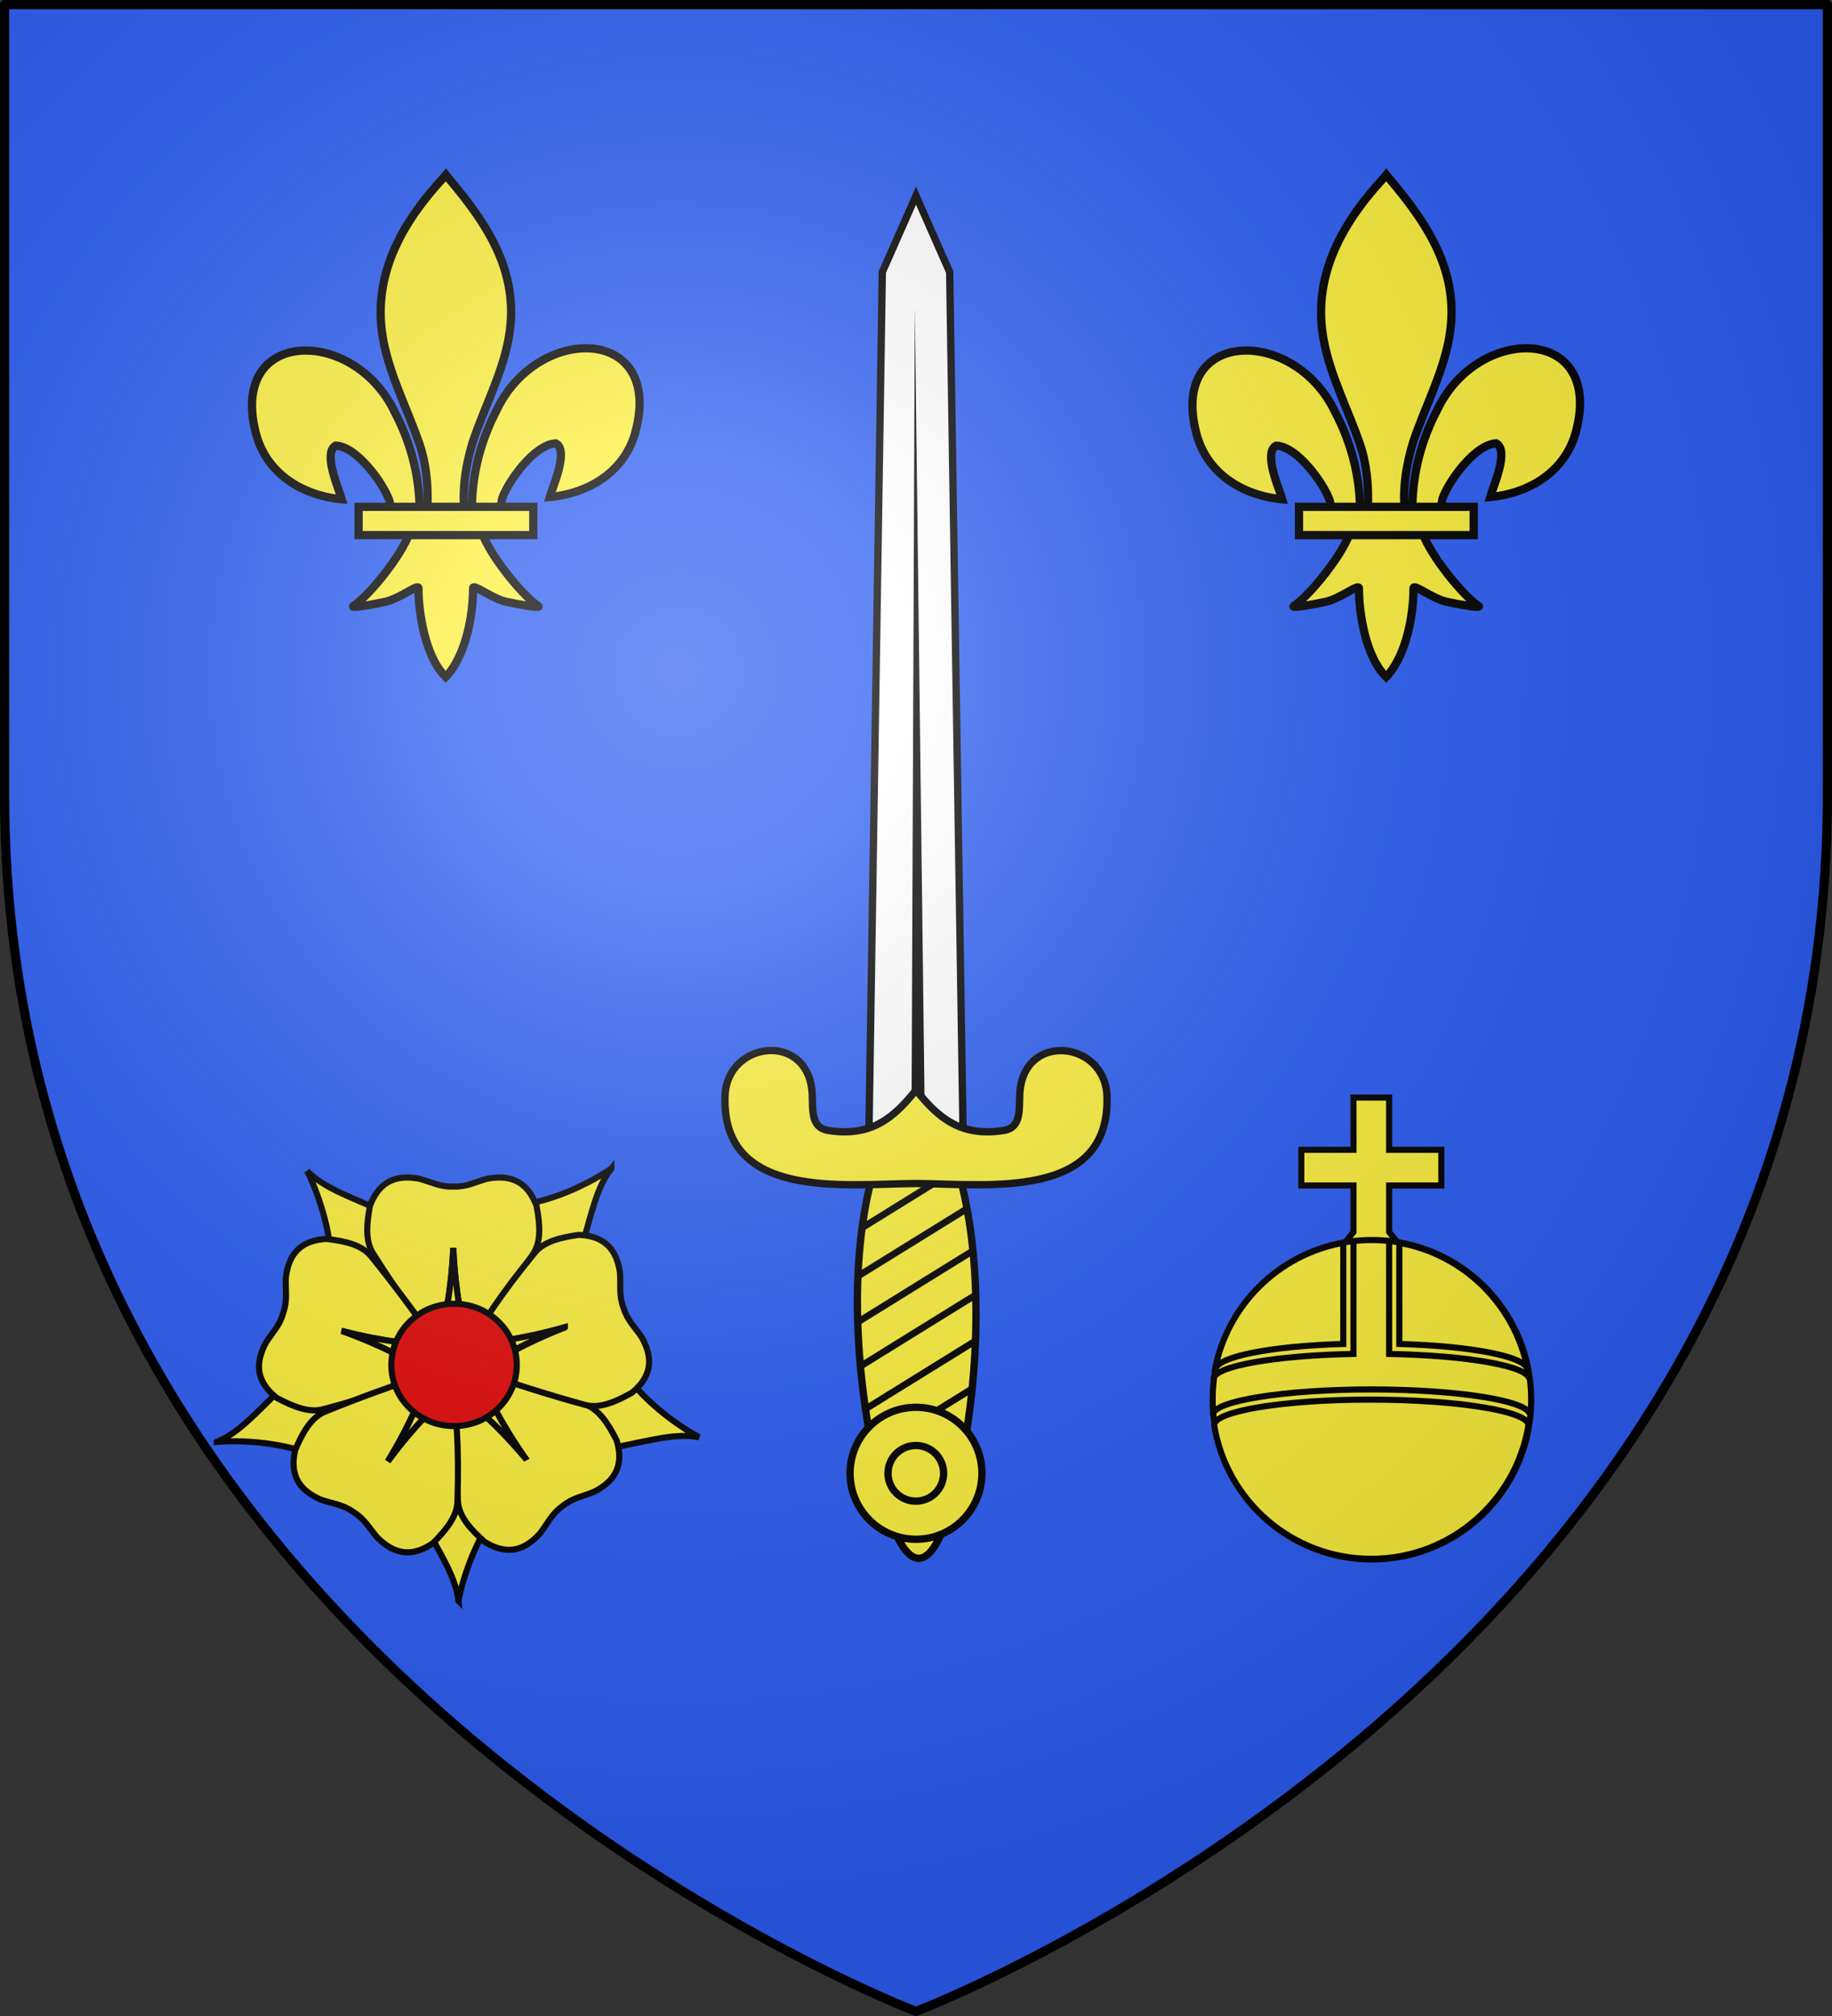 <svg xmlns="http://www.w3.org/2000/svg" xmlns:xlink="http://www.w3.org/1999/xlink" width="600" height="660" version="1.0"><rect width="100%" height="100%" fill="#333333" stroke="none"/><desc>Flag of Canton of Valais (Wallis)</desc><defs><g id="d"><path id="c" d="M0 0v1h.5z" transform="rotate(18 3.157 -.5)"/><use xlink:href="#c" width="810" height="540" transform="scale(-1 1)"/></g><g id="e"><use xlink:href="#d" width="810" height="540" transform="rotate(72)"/><use xlink:href="#d" width="810" height="540" transform="rotate(144)"/></g><g id="g"><path id="f" d="M0 0v1h.5z" transform="rotate(18 3.157 -.5)"/><use xlink:href="#f" width="810" height="540" transform="scale(-1 1)"/></g><g id="h"><use xlink:href="#g" width="810" height="540" transform="rotate(72)"/><use xlink:href="#g" width="810" height="540" transform="rotate(144)"/></g><g id="k"><path id="j" d="M0 0v1h.5z" transform="rotate(18 3.157 -.5)"/><use xlink:href="#j" width="810" height="540" transform="scale(-1 1)"/></g><g id="l"><use xlink:href="#k" width="810" height="540" transform="rotate(72)"/><use xlink:href="#k" width="810" height="540" transform="rotate(144)"/></g><g id="o"><path id="n" d="M0 0v1h.5z" transform="rotate(18 3.157 -.5)"/><use xlink:href="#n" width="810" height="540" transform="scale(-1 1)"/></g><g id="p"><use xlink:href="#o" width="810" height="540" transform="rotate(72)"/><use xlink:href="#o" width="810" height="540" transform="rotate(144)"/></g><path id="b" d="M2.922 27.673c0-5.952 2.317-9.844 5.579-11.013 1.448-.519 3.307-.273 5.018 1.447 2.119 2.129 2.736 7.993-3.483 9.121.658-.956.619-3.081-.714-3.787-.99-.524-2.113-.253-2.676.123-.824.552-1.729 2.106-1.679 4.108z"/><path id="i" d="m-267.374-6.853-4.849 23.83-4.848-23.83v-44.741h-25.213v14.546h-9.698v-14.546h-14.546v-9.697h14.546v-14.546h9.698v14.546h25.213v-25.213h-14.546v-9.698h14.546v-14.546h9.697v14.546h14.546v9.698h-14.546v25.213h25.213v-14.546h9.698v14.546h14.546v9.697h-14.546v14.546h-9.698v-14.546h-25.213v44.741z" style="fill:#fcef3c;fill-opacity:1;stroke:#000;stroke-width:3.807;stroke-miterlimit:4;stroke-dasharray:none;stroke-opacity:1;display:inline"/><path id="m" d="M2.922 27.673c0-5.952 2.317-9.844 5.579-11.013 1.448-.519 3.307-.273 5.018 1.447 2.119 2.129 2.736 7.993-3.483 9.121.658-.956.619-3.081-.714-3.787-.99-.524-2.113-.253-2.676.123-.824.552-1.729 2.106-1.679 4.108z"/><radialGradient xlink:href="#a" id="r" cx="221.445" cy="226.331" r="300" fx="221.445" fy="226.331" gradientTransform="matrix(1.353 0 0 1.349 -77.63 -85.747)" gradientUnits="userSpaceOnUse"/><linearGradient id="a"><stop offset="0" style="stop-color:white;stop-opacity:.314"/><stop offset=".19" style="stop-color:white;stop-opacity:.251"/><stop offset=".6" style="stop-color:#6b6b6b;stop-opacity:.125"/><stop offset="1" style="stop-color:black;stop-opacity:.125"/></linearGradient></defs><g style="display:inline"><path d="M300 658.5S598.5 545.145 598.5 260V1.5H1.5V260C1.5 545.145 300 658.5 300 658.5" style="fill:#2b5df2;fill-opacity:1;fill-rule:evenodd;stroke:none;stroke-width:3;stroke-linecap:round;stroke-linejoin:round;stroke-opacity:1"/></g><g><g id="q" style="display:inline"><path d="M-221.454 198.444c.285-12.39 3.35-23.907 9.058-34.821 14.943-31.437 60.584-30.687 50.523 7.762-3.707 14.168-16.302 22.495-31.264 23.923 1.08-3.733 7.02-16.93 2.225-19.512-7.667.29-17.189 13.54-19.478 19.86-.331.907-.238 1.955-.608 2.848" style="fill:#fcef3c;fill-opacity:1;fill-rule:evenodd;stroke:#000;stroke-width:3;stroke-linecap:butt;stroke-linejoin:miter;stroke-miterlimit:4;stroke-dasharray:none;stroke-opacity:1;display:inline" transform="matrix(.9 0 0 .9 661.862 -13.057)"/><path d="M-240.462 199.264c-.285-12.392-3.35-23.908-9.058-34.822-14.942-31.437-60.584-30.686-50.523 7.762 3.708 14.168 16.302 22.495 31.264 23.923-1.08-3.733-7.02-16.93-2.225-19.512 7.668.29 17.19 13.54 19.479 19.86.33.907.238 1.956.607 2.848" style="fill:#fcef3c;fill-opacity:1;fill-rule:evenodd;stroke:#000;stroke-width:3;stroke-linecap:butt;stroke-linejoin:miter;stroke-miterlimit:4;stroke-dasharray:none;stroke-opacity:1" transform="matrix(.9 0 0 .9 661.862 -13.057)"/><path d="M-231.841 79.213c-15.743 16.97-26.313 36.593-21.756 59.607 2.514 12.696 8.608 24.455 12.906 36.687 2.687 7.674 3.374 15.69 3.056 23.756h13.357c-.64-8.125.76-16 3.056-23.756 4.095-12.308 10.325-23.981 12.906-36.687 4.826-23.756-6.501-41.672-21.687-59.532l-.929-1.183z" style="fill:#fcef3c;fill-opacity:1;fill-rule:nonzero;stroke:#000;stroke-width:3;stroke-linecap:butt;stroke-linejoin:miter;stroke-miterlimit:4;stroke-dasharray:none;stroke-opacity:1" transform="matrix(.9 0 0 .9 661.862 -13.057)"/><path d="M-244.297 208.67c-2.793 7.826-14.178 22.158-20.225 26.243-1.569 1.06 7.497-.61 11.556-1.5 5.324-1.167 12.243-6.84 12.081-4.837-.015 9.167 2.562 24.465 9.282 31.494l.636.677.657-.677c6.716-7.835 9.248-21.609 9.282-31.494-.163-2.002 6.757 3.67 12.08 4.837 4.06.89 13.125 2.56 11.557 1.5-6.047-4.085-17.426-18.417-20.219-26.243z" style="fill:#fcef3c;fill-opacity:1;fill-rule:evenodd;stroke:#000;stroke-width:3;stroke-linecap:butt;stroke-linejoin:miter;stroke-miterlimit:4;stroke-dasharray:none;stroke-opacity:1" transform="matrix(.9 0 0 .9 661.862 -13.057)"/><path d="M-262.696 198.865h63.578v10.301h-63.578z" style="fill:#fcef3c;fill-opacity:1;stroke:#000;stroke-width:3;stroke-miterlimit:4;stroke-dasharray:none;stroke-opacity:1" transform="matrix(.9 0 0 .9 661.862 -13.057)"/></g><use xlink:href="#q" width="600" height="660" style="display:inline" transform="translate(-308)"/><g style="display:inline"><path d="M443.279 373.325v17.098H426.18V402.1h17.099v15.235l-2.503 3.127h16.681l-2.502-3.127V402.1h17.098v-11.677h-17.098v-17.098z" style="fill:#fcef3c;fill-opacity:1;stroke:#000;stroke-width:2;stroke-miterlimit:4;stroke-dasharray:none;stroke-opacity:1" transform="translate(0 -14)"/><path d="M1155.284 366.861a132.708 131.344 0 1 1-265.415 0 132.708 131.344 0 1 1 265.415 0z" style="fill:#fcef3c;fill-opacity:1;stroke:#000;stroke-width:5.065;stroke-miterlimit:4;stroke-dasharray:none;stroke-opacity:1" transform="matrix(.393 0 0 .397 47.443 312.607)"/><path d="M439.942 420.884c-21.14 3.763-37.89 20.29-41.99 41.312h.066c.98-4.071 18.094-7.504 41.924-8.21zm18.35 0v33.101c23.83.707 41.053 4.074 41.924 8.21h.065c-4.098-21.022-20.85-37.548-41.99-41.311zM448.752 472.204c-28.204 0-51.099 3.737-51.099 8.34 3.995 24.816 25.527 43.789 51.464 43.789s47.468-18.973 51.464-43.788c0-4.604-23.625-8.34-51.829-8.34z" style="fill:#fcef3c;fill-opacity:1;stroke:#000;stroke-width:2;stroke-miterlimit:4;stroke-dasharray:none;stroke-opacity:1" transform="translate(0 -14)"/><path d="M443.279 420.506v36.75c-25.458.474-45.873 3.994-45.873 8.276m103.422 0c0-4.282-20.415-7.802-45.873-8.276v-36.75M397.19 477.213c0-4.604 23.723-8.34 51.927-8.34s51.928 3.736 51.928 8.34" style="fill:none;fill-opacity:1;stroke:#000;stroke-width:2;stroke-miterlimit:4;stroke-opacity:1" transform="translate(0 -14)"/></g><g style="display:inline"><path d="M378.98 484.526c-6.634-3.526-17.144-11.082-23.405-19.731l-28.653.853-2.916 8.896 26.38 13.535c12.986-2.638 21.013-4.976 28.593-3.553zM300.15 538.074c1.41-7.378 5.527-19.65 11.942-28.185l-9.275-27.125-9.36-.16-5.143 29.201c6.354 11.628 10.958 18.607 11.837 26.27zM221.02 486.055c7.485-.634 20.413.017 30.363 3.89l23.614-16.253-2.374-9.057-29.504 2.932c-9.482 9.257-14.958 15.573-22.099 18.488zM350.204 396.563c-6.188 4.26-17.738 10.102-28.3 11.67l-12.454 25.819 6.55 6.69 24.173-17.169c3.647-12.74 5.273-20.94 10.03-27.01zM250.543 397.315c3.414 6.692 7.693 18.908 7.864 29.584l23.967 15.728 7.49-5.618-13.856-26.213c-12.153-5.284-20.07-7.97-25.465-13.481z" style="fill:#fcef3c;fill-opacity:1;fill-rule:evenodd;stroke:#000;stroke-width:2;stroke-linecap:butt;stroke-linejoin:miter;stroke-miterlimit:4;stroke-dasharray:none;stroke-opacity:1" transform="translate(-150 -14)"/><path d="M283.489 399.5c-5.348-.048-9.712 2.37-12.302 9.214-1.144 6.017-1.627 11.705 1.104 15.785 9.918 15.849 15.152 21.61 21.655 30.101 1.746-9.212 3.763-16.797 4.5-32.07.735 15.273 2.753 22.858 4.499 32.07 7.358-9.965 14.838-19.868 21.66-30.101 2.73-4.08 2.242-9.768 1.099-15.785-3.189-8.424-9.062-10.142-16.153-8.81-3.877 1.044-6.684 2.693-11.009 2.572h-.188c-4.325.12-7.138-1.528-11.015-2.572-1.33-.25-2.616-.393-3.85-.404z" style="fill:#fcef3c;fill-opacity:1;fill-rule:evenodd;stroke:#000;stroke-width:2;stroke-linecap:butt;stroke-linejoin:miter;stroke-miterlimit:4;stroke-dasharray:none;stroke-opacity:1" transform="translate(-150 -14)"/><path d="M298.445 422.53c-.736 15.273-2.753 22.858-4.5 32.07l-.076-.097.01.194h8.994l.02-.363c-1.733-9.092-3.719-16.68-4.448-31.804zM235.522 457.203c-1.625 5.096-.603 9.978 5.172 14.474 5.41 2.869 10.703 5.01 15.407 3.605 18.07-4.798 25.12-8.098 35.152-11.803-8.285-4.388-14.938-8.555-29.312-13.767 14.809 3.805 22.652 4.117 31.97 5.168-7.35-9.971-14.604-20.042-22.367-29.58-3.091-3.814-8.67-5.027-14.756-5.71-8.99.56-12.366 5.663-13.186 12.832-.148 4.012.599 7.18-.793 11.277l-.002.009-.053.17v.002c-1.162 4.167-3.567 6.367-5.71 9.764-.63 1.196-1.147 2.383-1.522 3.56z" style="fill:#fcef3c;fill-opacity:1;fill-rule:evenodd;stroke:#000;stroke-width:2;stroke-linecap:butt;stroke-linejoin:miter;stroke-miterlimit:4;stroke-dasharray:none;stroke-opacity:1" transform="translate(-150 -14)"/><path d="M261.94 449.712c14.375 5.212 21.028 9.379 29.313 13.767l-.115.044.189.048 2.655-8.594-.341-.126c-9.199-1.027-17.035-1.37-31.7-5.139zM347.83 500.368c4.269-3.221 6.254-7.798 4.136-14.803-2.761-5.467-5.846-10.271-10.498-11.84-17.523-6.519-25.183-7.895-35.514-10.664 4.23 8.367 7.255 15.611 15.98 28.167-9.892-11.659-16.115-16.443-23.115-22.681.242 12.385.349 24.795 1.178 37.066.322 4.898 4.176 9.11 8.75 13.183 7.663 4.734 13.366 2.517 18.175-2.862 2.438-3.19 3.658-6.209 7.16-8.75l.006-.005.142-.11h.002c3.355-2.731 6.589-3.138 10.299-4.674 1.206-.613 2.313-1.284 3.298-2.027z" style="fill:#fcef3c;fill-opacity:1;fill-rule:evenodd;stroke:#000;stroke-width:2;stroke-linecap:butt;stroke-linejoin:miter;stroke-miterlimit:4;stroke-dasharray:none;stroke-opacity:1" transform="translate(-150 -14)"/><path d="M321.935 491.228c-8.726-12.556-11.75-19.8-15.981-28.167l.12.03-.127-.147-7.13 5.482.205.3c6.917 6.151 13.116 10.956 22.913 22.502zM276.58 519.872c4.412 3.023 9.383 3.45 15.351-.785 4.305-4.356 7.88-8.807 7.888-13.717.61-18.686-.521-26.387-1.18-37.062-6.588 6.671-12.495 11.842-21.625 24.107 7.909-13.086 10.466-20.508 14.155-29.127-11.665 4.166-23.398 8.213-34.768 12.9-4.542 1.863-7.31 6.857-9.717 12.488-2.053 8.77 1.863 13.473 8.492 16.322 3.8 1.297 7.049 1.494 10.571 4.007l.008.004.148.1.001.001c3.656 2.313 5.07 5.25 7.706 8.279.965.949 1.953 1.785 2.97 2.483z" style="fill:#fcef3c;fill-opacity:1;fill-rule:evenodd;stroke:#000;stroke-width:2;stroke-linecap:butt;stroke-linejoin:miter;stroke-miterlimit:4;stroke-dasharray:none;stroke-opacity:1" transform="translate(-150 -14)"/><path d="M277.014 492.415c9.13-12.265 15.037-17.436 21.624-24.107l.01.123.1-.167-7.465-5.017-.22.29c-3.632 8.514-6.217 15.919-14.049 28.878zM352.212 426.984c-1.666-5.082-5.354-8.442-12.668-8.705-6.066.842-11.61 2.206-14.6 6.099-11.84 14.47-15.622 21.272-21.586 30.15 9.286-1.294 17.119-1.81 31.823-6.002-14.233 5.586-20.774 9.925-28.942 14.528 11.796 3.781 23.573 7.698 35.45 10.885 4.74 1.281 9.973-1.002 15.307-4.012 6.96-5.717 6.708-11.83 3.176-18.123-2.23-3.339-4.69-5.47-5.96-9.606l-.004-.008-.058-.17v-.001c-1.498-4.058-.836-7.25-1.089-11.258-.188-1.34-.465-2.604-.85-3.777z" style="fill:#fcef3c;fill-opacity:1;fill-rule:evenodd;stroke:#000;stroke-width:2;stroke-linecap:butt;stroke-linejoin:miter;stroke-miterlimit:4;stroke-dasharray:none;stroke-opacity:1" transform="translate(-150 -14)"/><g style="fill:#fcef3c;fill-opacity:1;stroke-width:12.223;stroke-miterlimit:4;stroke-dasharray:none"><path d="M469.438 156.219c-4.498 93.339-16.83 139.7-27.5 196-.156-.203-.314-.391-.47-.594l.063 1.188H496.5l.125-2.22c-10.599-55.567-22.733-101.94-27.187-194.374z" style="fill:#fcef3c;fill-opacity:1;fill-rule:evenodd;stroke:#000;stroke-width:12.223;stroke-linecap:butt;stroke-linejoin:miter;stroke-miterlimit:4;stroke-dasharray:none;stroke-opacity:1" transform="matrix(.052 .155 -.155 .052 184.81 353.574)"/></g><path d="M319.253 460.851c.003 11.06-9.195 20.026-20.542 20.026s-20.545-8.967-20.542-20.026c-.003-11.059 9.195-20.025 20.542-20.025s20.545 8.966 20.542 20.025z" style="fill:#e20909;fill-opacity:1;fill-rule:evenodd;stroke:#000;stroke-width:2;stroke-miterlimit:4;stroke-dasharray:none;stroke-opacity:1" transform="translate(-150 -14)"/></g><g style="display:inline"><path d="M-9.643 592.716c6.384 26.004 14.464 26.004 20.536 0 6.071-26.005 7.946-58.013 1.25-84.018-6.697-26.004-17.59-26.004-24.286 0s-3.884 58.013 2.5 84.018z" style="fill:#fcef3c;fill-opacity:1;fill-rule:nonzero;stroke:#000;stroke-width:2;stroke-miterlimit:4;stroke-dasharray:none;stroke-opacity:1" transform="matrix(1.2 0 0 1.2 300 -224.507)"/><path d="M244.457 371.58h41.416l-6 385.858-14.708 33.356-14.708-33.356z" style="fill:#fff;fill-opacity:1;fill-rule:nonzero;stroke:#000;stroke-width:3.2;stroke-miterlimit:4;stroke-dasharray:none;stroke-opacity:1" transform="matrix(.75 0 0 -.75 101.125 657.167)"/><path d="m263.156 375.063 1.496 367.03 4.504-367.03z" style="fill:#000;fill-opacity:1;fill-rule:evenodd;stroke:none;stroke-width:4;stroke-linecap:butt;stroke-linejoin:miter;stroke-miterlimit:4;stroke-dasharray:none;stroke-opacity:1" transform="matrix(.75 0 0 -.75 101.125 657.167)"/><path d="M-6.437 605.52a66 66 0 0 1-.661-1.758l18.432-11.406c-.184.836-.377 1.667-.57 2.5zm-3.234-10.508q-.234-.936-.46-1.875l24.111-14.941q-.186 1.212-.386 2.422zm-2.444-10.976c-.128-.645-.264-1.288-.386-1.934l28.153-17.422q-.104 1.153-.22 2.305zm-1.948-11.309q-.143-.986-.276-1.973l30.782-19.062q-.031 1.103-.074 2.207zm-1.36-11.66c-.061-.678-.13-1.353-.184-2.031l32.013-19.825c.025.711.038 1.418.055 2.13zm-.754-12.031a206 206 0 0 1-.055-2.13l31.83-19.706c.067.68.123 1.368.183 2.05zm0-12.5c.024-.736.042-1.472.074-2.207l30.138-18.653c.047.226.1.459.147.684.07.425.136.844.202 1.27zm.864-13.028q.163-1.176.331-2.363l26.573-16.465q.25.934.478 1.875z" style="fill:#000;fill-opacity:1;fill-rule:nonzero;stroke:none;stroke-width:5;stroke-miterlimit:4;stroke-opacity:1" transform="matrix(1.2 0 0 1.2 300 -224.507)"/><path d="M317.693 37.924c.006 15.904-12.885 28.8-28.79 28.8-15.903 0-28.795-12.896-28.789-28.8-.006-15.904 12.886-28.8 28.79-28.8s28.795 12.896 28.789 28.8z" style="fill:#fcef3c;fill-opacity:1;fill-rule:nonzero;stroke:#000;stroke-width:3.2;stroke-miterlimit:4;stroke-dasharray:none;stroke-opacity:1" transform="matrix(.75 0 0 -.75 83.321 510.767)"/><path d="M161.624 35.904c.003 7.813-6.33 14.148-14.142 14.148s-14.145-6.335-14.142-14.148c-.003-7.812 6.33-14.147 14.142-14.147 7.813 0 14.145 6.335 14.142 14.147z" style="fill:#fcef3c;fill-opacity:1;fill-rule:nonzero;stroke:#000;stroke-width:3.724;stroke-miterlimit:4;stroke-dasharray:none;stroke-opacity:1" transform="matrix(.644 0 0 -.644 204.962 505.46)"/><path d="M-39.187 473.688c-6.156-.174-12.684 4.356-12.938 12.468-.894 28.498 32.7 23.944 52.125 23.813 19.426.13 53.02 4.685 52.125-23.813-.477-15.27-23.17-17.75-23.812-.344-.153 4.158.351 8.847-4.188 9.657-11.881 1.946-18.12-3.465-24.125-11-6.003 7.535-12.243 12.946-24.125 11-4.539-.81-4.034-5.499-4.187-9.656-.301-8.16-5.443-11.972-10.875-12.125" style="opacity:1;fill:#fcef3c;fill-opacity:1;stroke:#000;stroke-width:2;stroke-linecap:round;stroke-linejoin:round;stroke-miterlimit:4;stroke-dasharray:none;stroke-opacity:1;display:inline" transform="matrix(1.2 0 0 1.2 300 -224.507)"/></g></g><path d="M300 658.5S598.5 545.452 598.5 260V1.5H1.5V260C1.5 545.452 300 658.5 300 658.5" style="opacity:1;fill:url(#r);fill-opacity:1;fill-rule:evenodd;stroke:none;stroke-width:1px;stroke-linecap:butt;stroke-linejoin:miter;stroke-opacity:1"/><path d="M300 658.5S598.5 545.145 598.5 260V1.5H1.5V260C1.5 545.145 300 658.5 300 658.5" style="fill:none;fill-opacity:1;fill-rule:evenodd;stroke:#000;stroke-width:3;stroke-linecap:round;stroke-linejoin:round;stroke-opacity:1;display:inline"/></svg>